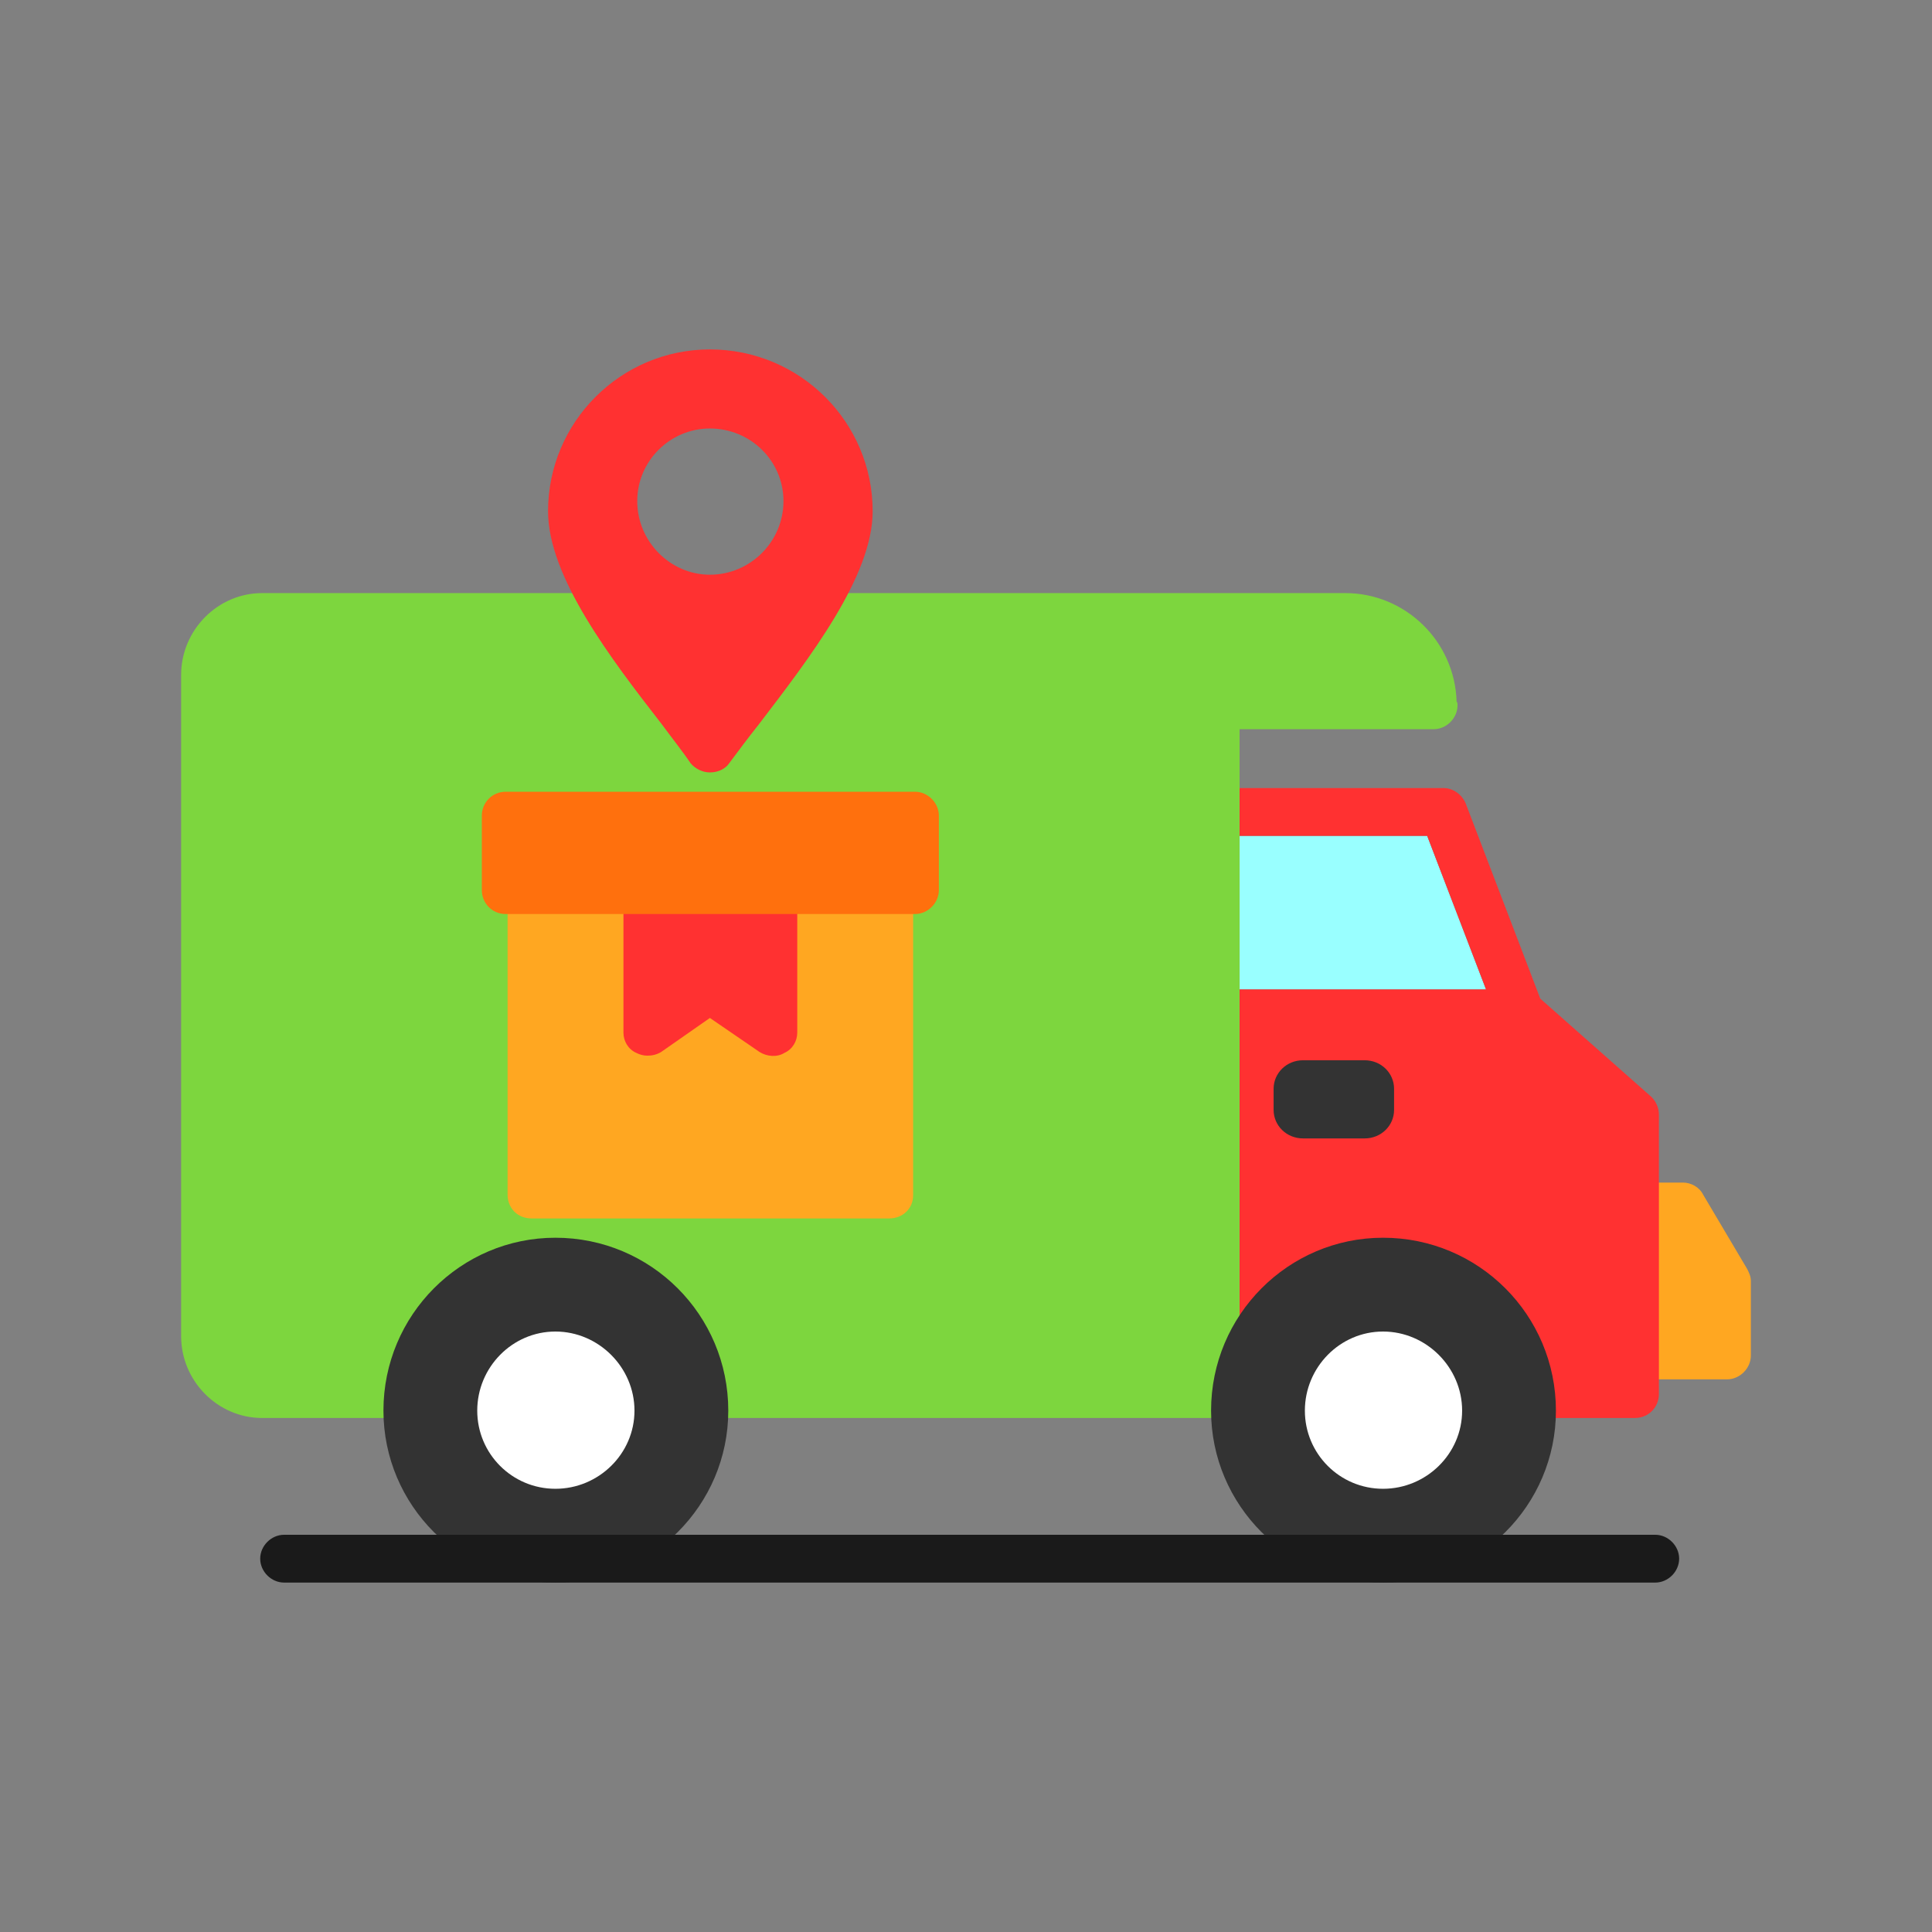 <svg width="160" height="160" viewBox="0 0 160 160" fill="none" xmlns="http://www.w3.org/2000/svg">
<rect x="0" y="0" width="160" height="160" fill="#808080" stroke="none"/>
<g clip-path="url(#clip0_2549_16261)">
<path fill-rule="evenodd" clip-rule="evenodd" d="M102.657 81.942H123.067L118.193 69.224H111.11H102.657V81.942Z" fill="#99FFFF"/>
<path fill-rule="evenodd" clip-rule="evenodd" d="M143.02 114.233H135.404C134.338 114.233 133.5 113.319 133.5 112.253C133.5 111.263 133.5 102.961 133.5 99.915C133.5 98.849 134.338 97.935 135.404 97.935H139.364C140.05 97.935 140.735 98.316 141.04 98.925L144.695 105.094C144.848 105.398 145 105.703 145 106.084V112.253C145 113.319 144.086 114.233 143.02 114.233Z" fill="#FFA721"/>
<path fill-rule="evenodd" clip-rule="evenodd" d="M135.404 117.431C123.828 117.431 112.252 117.431 100.677 117.431C99.61 117.431 98.697 116.517 98.697 115.451V83.922V67.244C98.697 66.178 99.61 65.264 100.677 65.264H119.564C120.325 65.264 121.087 65.797 121.391 66.558L127.56 82.704L136.775 90.852C137.156 91.233 137.384 91.766 137.384 92.299V115.451C137.384 116.517 136.547 117.431 135.404 117.431ZM102.657 81.942H123.067L118.193 69.224H102.657V81.942Z" fill="#FF3131"/>
<path fill-rule="evenodd" clip-rule="evenodd" d="M100.677 117.431C30.993 117.431 25.205 117.431 21.702 117.431C18.046 117.431 15 114.385 15 110.653V55.896C15 52.165 18.046 49.118 21.702 49.118H100.677H111.415C116.365 49.118 120.477 53.079 120.63 58.105C120.706 58.181 120.706 58.257 120.706 58.41C120.706 59.476 119.792 60.39 118.726 60.39H102.657V115.451C102.657 116.517 101.743 117.431 100.677 117.431Z" fill="#7DD63E"/>
<path fill-rule="evenodd" clip-rule="evenodd" d="M113.014 94.279H107.912C106.541 94.279 105.475 93.213 105.475 91.919V90.167C105.475 88.872 106.541 87.806 107.912 87.806H113.014C114.385 87.806 115.451 88.872 115.451 90.167V91.919C115.451 93.213 114.385 94.279 113.014 94.279Z" fill="#333333"/>
<path fill-rule="evenodd" clip-rule="evenodd" d="M114.537 131.063C106.693 131.063 100.296 124.666 100.296 116.822C100.296 108.902 106.693 102.504 114.537 102.504C122.458 102.504 128.855 108.902 128.855 116.822C128.855 124.666 122.458 131.063 114.537 131.063Z" fill="#333333"/>
<path fill-rule="evenodd" clip-rule="evenodd" d="M114.537 123.295C110.958 123.295 108.064 120.401 108.064 116.822C108.064 113.243 110.958 110.272 114.537 110.272C118.117 110.272 121.087 113.243 121.087 116.822C121.087 120.401 118.117 123.295 114.537 123.295Z" fill="white"/>
<path fill-rule="evenodd" clip-rule="evenodd" d="M45.996 131.063C38.152 131.063 31.755 124.666 31.755 116.822C31.755 108.902 38.152 102.504 45.996 102.504C53.916 102.504 60.313 108.902 60.313 116.822C60.313 124.666 53.916 131.063 45.996 131.063Z" fill="#333333"/>
<path fill-rule="evenodd" clip-rule="evenodd" d="M45.996 123.295C42.416 123.295 39.523 120.401 39.523 116.822C39.523 113.243 42.416 110.272 45.996 110.272C49.575 110.272 52.545 113.243 52.545 116.822C52.545 120.401 49.575 123.295 45.996 123.295Z" fill="white"/>
<path fill-rule="evenodd" clip-rule="evenodd" d="M137.08 131.063H23.53C22.463 131.063 21.549 130.15 21.549 129.083C21.549 128.017 22.463 127.103 23.53 127.103H137.08C138.146 127.103 139.06 128.017 139.06 129.083C139.06 130.15 138.146 131.063 137.08 131.063Z" fill="#1A1A1A"/>
<path fill-rule="evenodd" clip-rule="evenodd" d="M58.79 63.969C58.181 63.969 57.572 63.664 57.191 63.207C56.582 62.294 55.668 61.151 54.83 60.009C50.565 54.526 45.387 47.748 45.387 42.34C45.387 34.953 51.403 28.937 58.79 28.937C66.254 28.937 72.27 34.953 72.27 42.34C72.27 47.748 67.015 54.526 62.827 60.009C61.913 61.151 61.075 62.294 60.39 63.207C60.085 63.664 59.476 63.969 58.79 63.969ZM58.79 47.595C55.516 47.595 52.774 44.854 52.774 41.503C52.774 38.152 55.516 35.486 58.79 35.486C62.141 35.486 64.883 38.152 64.883 41.503C64.883 44.854 62.141 47.595 58.79 47.595Z" fill="#FF3131"/>
<path fill-rule="evenodd" clip-rule="evenodd" d="M73.641 100.905H44.016C42.873 100.905 42.036 100.067 42.036 98.925V73.717C42.036 72.651 42.873 71.737 44.016 71.737H73.641C74.783 71.737 75.621 72.651 75.621 73.717V99.001C75.621 100.067 74.783 100.905 73.641 100.905Z" fill="#FFA721"/>
<path fill-rule="evenodd" clip-rule="evenodd" d="M53.612 87.425C53.307 87.425 53.002 87.349 52.698 87.197C52.012 86.892 51.632 86.207 51.632 85.522V73.717C51.632 72.651 52.545 71.737 53.612 71.737H64.045C65.111 71.737 66.025 72.651 66.025 73.717V85.522C66.025 86.207 65.644 86.892 64.959 87.197C64.35 87.578 63.512 87.502 62.903 87.121L58.79 84.303L54.754 87.121C54.373 87.349 53.992 87.425 53.612 87.425Z" fill="#FF3131"/>
<path fill-rule="evenodd" clip-rule="evenodd" d="M75.773 75.697H41.883C40.741 75.697 39.903 74.783 39.903 73.717V67.548C39.903 66.482 40.741 65.568 41.883 65.568H75.773C76.84 65.568 77.753 66.482 77.753 67.548V73.717C77.753 74.783 76.84 75.697 75.773 75.697Z" fill="#FF700D"/>
</g>
<defs>
<clipPath id="clip0_2549_16261">
<rect width="130" height="130" fill="white" transform="translate(15 15)"/>
</clipPath>
</defs>
</svg>
